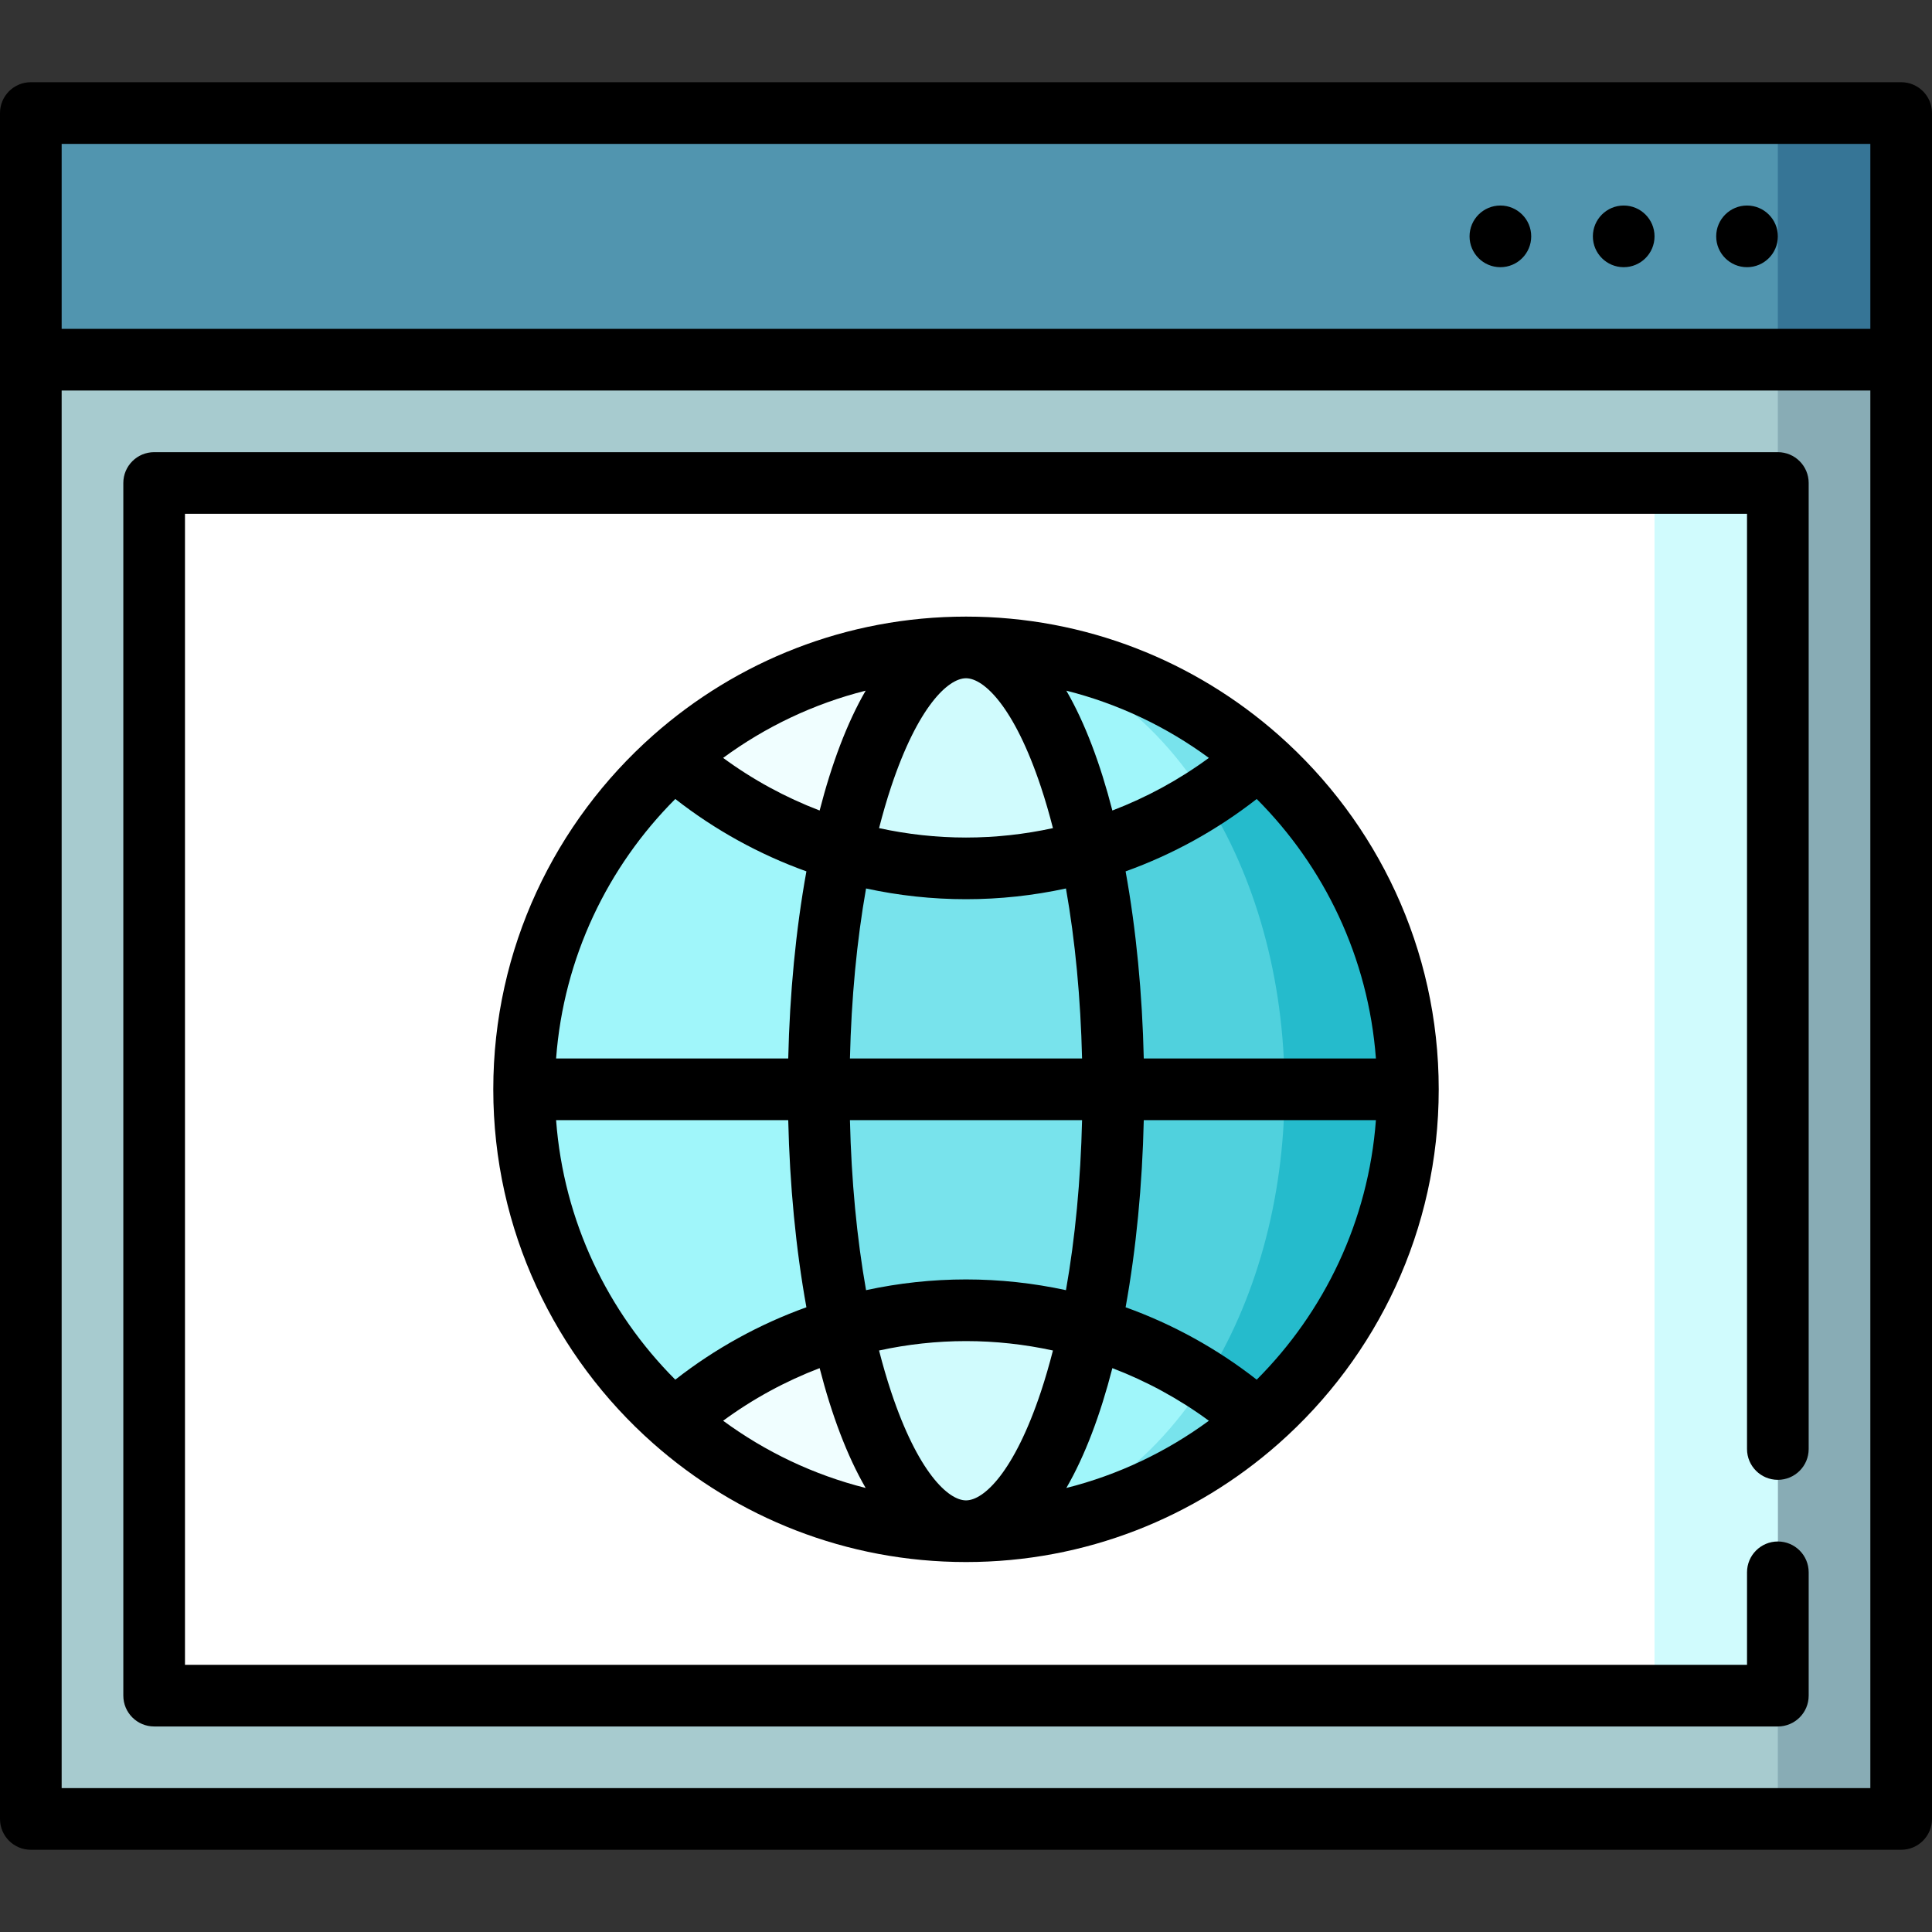 <?xml version="1.0" encoding="iso-8859-1"?>
<!-- Uploaded to: SVG Repo, www.svgrepo.com, Generator: SVG Repo Mixer Tools -->
<svg version="1.1" id="Layer_1" xmlns="http://www.w3.org/2000/svg" xmlns:xlink="http://www.w3.org/1999/xlink" 
	 viewBox="0 0 512 512" xml:space="preserve">
<rect x="0" y="0" width="512" height="512" fill="#333333" stroke="none"/>
<polygon style="fill:#88ACB5;" points="471.149,482.043 503.83,482.043 503.83,95.319 449.362,62.638 "/>
<polygon style="fill:#A7CBCF;" points="8.17,95.319 8.17,482.043 471.149,482.043 471.149,62.638 "/>
<polygon style="fill:#367596;" points="471.149,29.957 449.362,62.638 471.149,95.319 503.83,95.319 503.83,29.957 "/>
<rect x="8.17" y="29.957" style="fill:#5195AF;" width="462.979" height="65.362"/>
<polygon style="fill:#D0FBFD;" points="438.468,128 416.681,278.415 438.468,449.362 471.149,449.362 471.149,128 "/>
<rect x="40.851" y="128" style="fill:#FFFFFF;" width="397.617" height="321.362"/>
<circle cx="430.298" cy="62.638" r="8.17"/>
<circle cx="397.617" cy="62.638" r="8.17"/>
<circle cx="462.979" cy="62.638" r="8.17"/>
<path style="fill:#25BBCC;" d="M333.369,200.852h-13.977v175.658h13.977c24.35-21.475,39.739-52.886,39.739-87.829
	C373.107,253.738,357.718,222.327,333.369,200.852z"/>
<path style="fill:#50D1DD;" d="M319.392,211.427h-52.338v154.507h52.338c13.085-20.634,21.033-47.678,21.033-77.254
	C340.427,259.106,332.478,232.06,319.392,211.427z"/>
<g>
	<path style="fill:#78E3EC;" d="M319.392,365.935l-63.39,39.852c29.63,0,56.719-11.067,77.366-29.277
		C328.989,372.648,324.314,369.116,319.392,365.935z"/>
	<path style="fill:#78E3EC;" d="M256.002,171.576c0.002,0,63.391,39.852,63.391,39.852c4.922-3.182,9.597-6.713,13.976-10.576
		C312.721,182.642,285.632,171.576,256.002,171.576z"/>
</g>
<g>
	<path style="fill:#A0F6FA;" d="M256.004,171.576l32.837,53.859c10.928-3.198,21.194-7.958,30.551-14.008
		C303.909,187.012,281.233,171.577,256.004,171.576z"/>
	<path style="fill:#A0F6FA;" d="M288.841,351.927l-32.839,53.859c25.231,0,47.907-15.436,63.391-39.852
		C310.034,359.886,299.769,355.125,288.841,351.927z"/>
	<path style="fill:#A0F6FA;" d="M223.164,207.065l-44.536-6.209c-24.348,21.474-39.733,52.885-39.733,87.824
		s15.384,66.351,39.733,87.824l44.536-6.209l21.355-81.614L223.164,207.065z"/>
</g>
<path style="fill:#78E3EC;" d="M288.844,225.435h-65.68c-3.922,18.25-6.2,39.963-6.2,63.246c0,23.283,2.278,44.996,6.2,63.246h65.68
	c3.922-18.25,6.191-39.963,6.191-63.246C295.035,265.398,292.767,243.685,288.844,225.435z"/>
<g>
	<path style="fill:#F0FEFF;" d="M178.628,200.857c12.703,11.205,27.857,19.711,44.536,24.578L256,171.576
		C226.37,171.576,199.275,182.643,178.628,200.857z"/>
	<path style="fill:#F0FEFF;" d="M223.164,351.927c-16.679,4.868-31.834,13.373-44.536,24.578
		c20.648,18.213,47.742,29.281,77.372,29.281L223.164,351.927z"/>
</g>
<g>
	<path style="fill:#D0FBFD;" d="M256,171.576c13.768,0,25.892,21.483,32.844,53.859c-10.425,3.059-21.446,4.693-32.844,4.693
		c-11.398,0-22.42-1.635-32.836-4.693C230.118,193.059,242.241,171.576,256,171.576z"/>
	<path style="fill:#D0FBFD;" d="M288.844,351.927c-6.953,32.376-19.077,53.859-32.844,53.859c-13.759,0-25.882-21.483-32.836-53.859
		c10.415-3.059,21.438-4.693,32.836-4.693C267.398,347.234,278.42,348.868,288.844,351.927z"/>
</g>
<path d="M503.83,21.787H8.17c-4.512,0-8.17,3.657-8.17,8.17v452.085c0,4.513,3.658,8.17,8.17,8.17h495.66
	c4.513,0,8.17-3.657,8.17-8.17V29.957C512,25.444,508.343,21.787,503.83,21.787z M495.66,38.128v49.021H16.34V38.128H495.66z
	 M16.34,473.872V103.489H495.66v370.383H16.34z"/>
<path d="M471.149,119.83H40.851c-4.512,0-8.17,3.657-8.17,8.17v321.362c0,4.513,3.658,8.17,8.17,8.17h430.298
	c4.513,0,8.17-3.657,8.17-8.17v-32.681c0-4.513-3.657-8.17-8.17-8.17c-4.513,0-8.17,3.657-8.17,8.17v24.511H49.021V136.17h413.957
	V384c0,4.513,3.657,8.17,8.17,8.17c4.513,0,8.17-3.657,8.17-8.17V128C479.319,123.487,475.662,119.83,471.149,119.83z"/>
<path d="M338.863,194.811c-22.1-19.531-51.118-31.405-82.862-31.405c-31.757,0-60.787,11.884-82.891,31.431
	c-25.989,22.999-42.385,56.54-42.385,93.844c0,37.303,16.394,70.843,42.349,93.813c0.014,0.013,0.029,0.025,0.044,0.039
	c22.103,19.542,51.129,31.424,82.883,31.424c31.717,0,60.712-11.853,82.806-31.355c0.031-0.027,0.062-0.054,0.093-0.082
	c25.971-22.97,42.377-56.522,42.377-93.839c0-37.3-16.391-70.837-42.341-93.806C338.911,194.853,338.887,194.832,338.863,194.811z
	 M275.839,368.864c-7.074,21.221-15.108,28.752-19.838,28.752c-4.73,0-12.764-7.53-19.838-28.752
	c-1.156-3.469-2.219-7.144-3.203-10.969c7.52-1.632,15.237-2.492,23.04-2.492c7.804,0,15.521,0.861,23.042,2.492
	C278.058,361.72,276.995,365.396,275.839,368.864z M294.789,362.569c9.066,3.464,17.672,8.139,25.575,13.942
	c-11.167,8.206-23.947,14.336-37.771,17.817C287.536,385.801,291.608,374.923,294.789,362.569z M229.41,394.327
	c-13.824-3.481-26.605-9.611-37.773-17.818c7.903-5.803,16.509-10.479,25.575-13.943
	C220.394,374.923,224.466,385.801,229.41,394.327z M256,339.064c-8.97,0-17.844,0.971-26.488,2.844
	c-2.443-13.82-3.897-29.106-4.269-45.057h61.517c-0.373,15.952-1.826,31.237-4.269,45.057
	C273.845,340.034,264.971,339.064,256,339.064z M225.243,280.511c0.373-15.952,1.826-31.237,4.269-45.057
	c8.644,1.874,17.518,2.844,26.488,2.844c8.971,0,17.845-0.971,26.49-2.844c2.443,13.821,3.897,29.106,4.269,45.057H225.243z
	 M256,221.957c-7.804,0-15.52-0.861-23.04-2.492c0.985-3.824,2.047-7.5,3.203-10.969c7.074-21.221,15.108-28.752,19.838-28.752
	c4.73,0,12.764,7.53,19.838,28.752c1.156,3.469,2.219,7.144,3.203,10.968C271.521,221.097,263.804,221.957,256,221.957z
	 M217.212,214.794c-9.066-3.464-17.673-8.139-25.575-13.943c11.168-8.206,23.949-14.336,37.773-17.818
	C224.466,191.561,220.394,202.438,217.212,214.794z M282.592,183.035c13.824,3.481,26.604,9.611,37.771,17.817
	c-7.903,5.803-16.509,10.479-25.575,13.942C291.608,202.438,287.536,191.561,282.592,183.035z M178.959,211.738
	c10.558,8.253,22.294,14.706,34.747,19.184c-2.809,15.49-4.425,32.461-4.815,49.589h-61.52
	C149.365,253.752,161.066,229.654,178.959,211.738z M147.371,296.851h61.52c0.39,17.128,2.006,34.099,4.815,49.589
	c-12.454,4.477-24.189,10.931-34.747,19.184C161.066,347.708,149.365,323.61,147.371,296.851z M333.042,365.624
	c-10.558-8.253-22.294-14.706-34.746-19.184c2.809-15.49,4.425-32.461,4.815-49.589h61.52
	C362.637,323.61,350.935,347.709,333.042,365.624z M364.63,280.511h-61.52c-0.39-17.128-2.006-34.099-4.815-49.589
	c12.452-4.477,24.188-10.931,34.746-19.184C350.935,229.653,362.637,253.752,364.63,280.511z"/>
</svg>